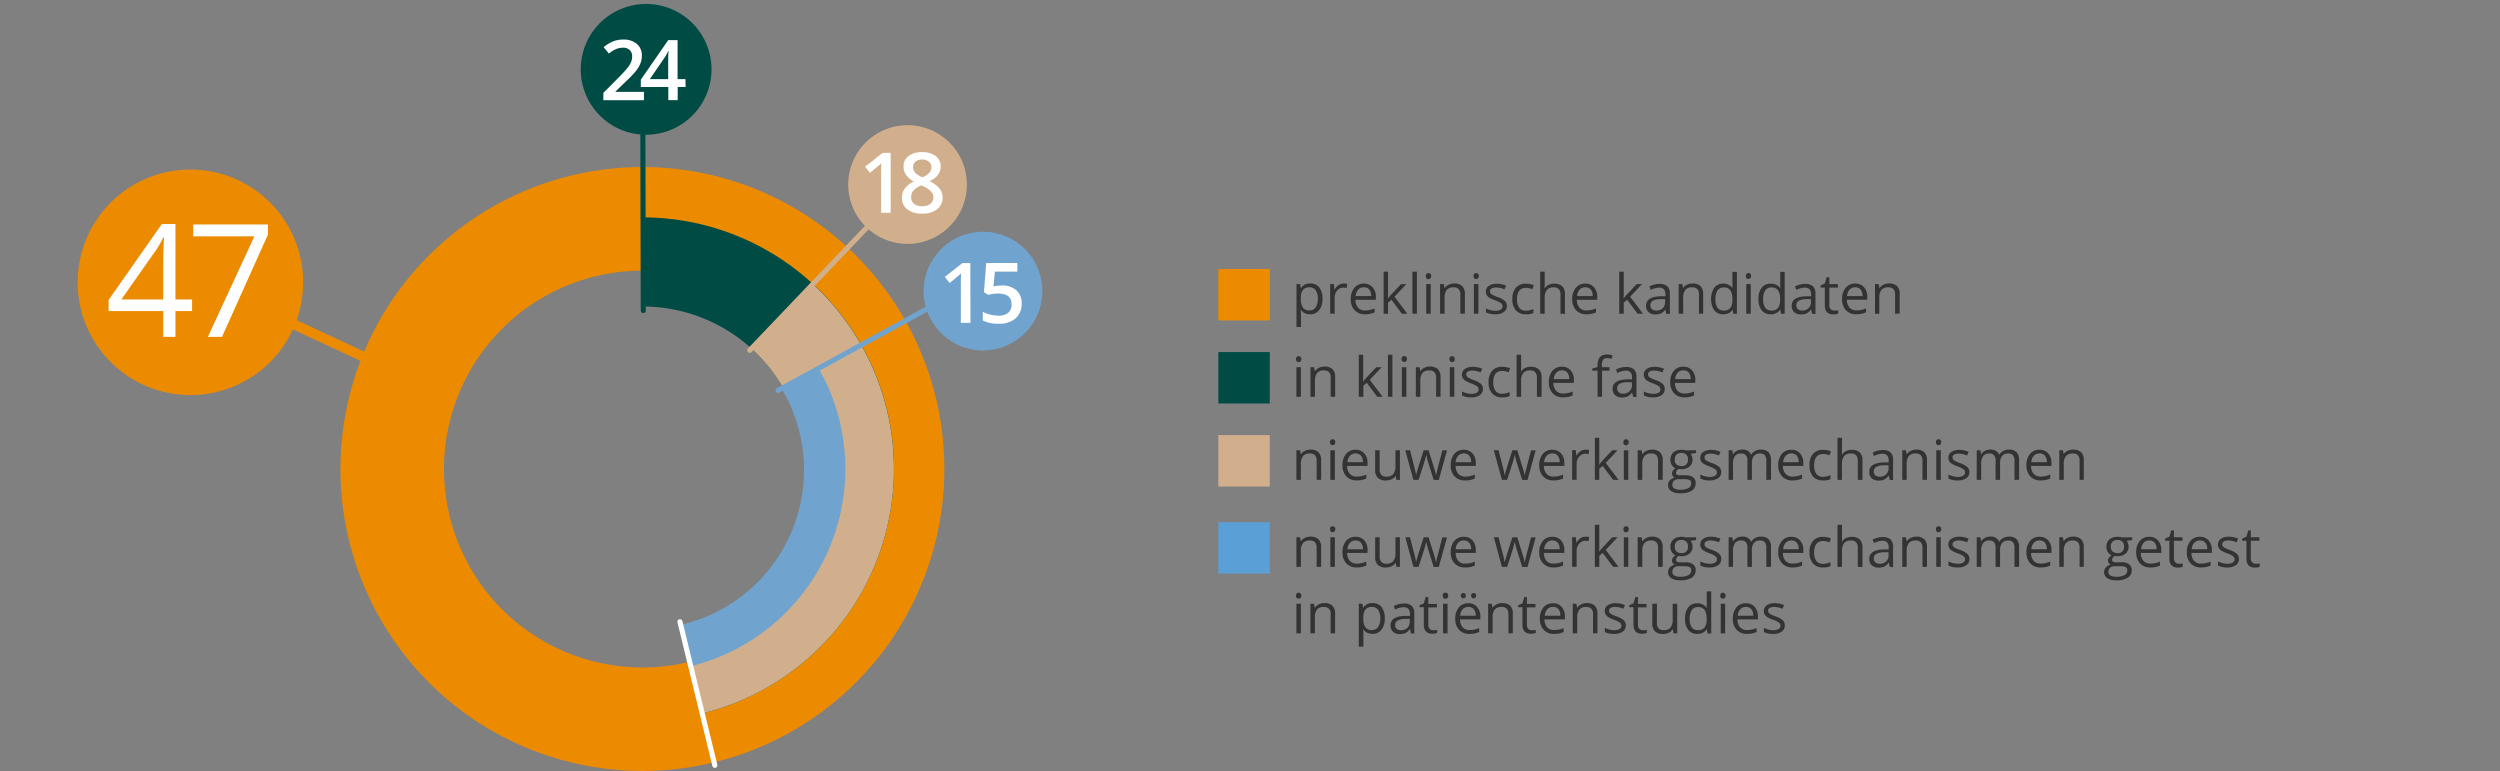 <svg xmlns="http://www.w3.org/2000/svg" width="632" height="195" viewBox="0 0 632 195"><rect x="0" y="0" width="632" height="195" fill="#808080" stroke="none"/><defs><clipPath id="clip-path"><path class="cls-1" d="M162.86 119.13l17.07 72.38 81.03-39.11-38.3-115.63L163 22.27l-.14 96.86z"/></clipPath><clipPath id="clip-path-2"><path class="cls-1" d="M162.38 117.05l.1.8 13.27 54.7 8.77 35.41 29.43-19.86 77.89-88.24-84.48-30.03-44.98 47.22z"/></clipPath><clipPath id="clip-path-3"><path class="cls-1" d="M162.15 117.59l21.76 88.56 70.55-118.04-5.71-18.28-86.6 47.76z"/></clipPath><style>.cls-1{fill:none}.cls-2{fill:#ed8b00}.cls-3{fill:#004c45}.cls-4{fill:#d2af8c}.cls-7{fill:#fff}.cls-8{fill:#70a4cf}.cls-16{fill:#333}</style></defs><g id="grafiken"><path class="cls-2" d="M308 68h13v13h-13z"/><path class="cls-3" d="M308 89h13v13h-13z"/><path class="cls-4" d="M308 110h13v13h-13z"/><path fill="#5b9fd7" d="M308 132h13v13h-13z"/><path class="cls-2" d="M212.56 118.57a50.16 50.16 0 11-50.16-50.15 50.16 50.16 0 0150.16 50.15m26.17 0a76.33 76.33 0 10-76.33 76.32 76.32 76.32 0 0076.33-76.32M48.14 99.87a28.5 28.5 0 10-28.5-28.49 28.49 28.49 0 0028.5 28.49"/><path stroke="#ed8b00" stroke-width="2.51" fill="none" d="M48.93 70.19l57.79 26.91"/><path class="cls-7" d="M48.56 78.63h-4.21v6.53h-3.09v-6.53h-13.8v-2.81l13.47-19.2h3.42V75.7h4.21zm-7.3-2.93v-9.43c0-1.85.07-3.95.2-6.28h-.16a26.78 26.78 0 01-1.75 3.09L30.68 75.7zM52.55 85.16l11.76-25.42H48.84v-3h18.89v2.58L56.12 85.16z"/><path class="cls-8" d="M236.7 64.33a15 15 0 112.59 21.1 15 15 0 01-2.59-21.1"/><path class="cls-7" d="M245.33 81.62h-2.43v-9.76c0-1.17 0-2.09.08-2.78-.16.17-.36.35-.59.55s-1 .84-2.32 1.9L238.85 70l4.45-3.5h2zM253.32 72.18a5.18 5.18 0 013.62 1.21 4.21 4.21 0 011.34 3.3 4.83 4.83 0 01-1.52 3.78 6.23 6.23 0 01-4.31 1.36 8.06 8.06 0 01-4-.82v-2.2a7 7 0 001.92.73 8.36 8.36 0 002 .26 3.73 3.73 0 002.5-.73 2.66 2.66 0 00.86-2.15q0-2.72-3.45-2.72a10.27 10.27 0 00-1.21.1c-.47.07-.89.14-1.25.23l-1.08-.65.58-7.39h7.86v2.17h-5.68l-.34 3.74.88-.14a7.87 7.87 0 011.28-.08z"/><path class="cls-4" d="M217.63 37.39a15 15 0 112.59 21.1 15 15 0 01-2.59-21.1"/><path class="cls-7" d="M225.17 53.78h-2.43V44c0-1.16 0-2.09.09-2.77-.16.17-.36.35-.59.55s-1 .83-2.32 1.9l-1.22-1.54 4.45-3.5h2zM233.15 38.46a5.39 5.39 0 013.4 1 3.18 3.18 0 011.25 2.65c0 1.55-.93 2.79-2.79 3.7a7.18 7.18 0 012.53 1.88 3.5 3.5 0 01.75 2.19 3.67 3.67 0 01-1.38 3 5.7 5.7 0 01-3.72 1.12 6 6 0 01-3.82-1.06 3.55 3.55 0 01-1.36-3 3.87 3.87 0 01.71-2.27 5.93 5.93 0 012.28-1.79 6 6 0 01-2-1.75 3.81 3.81 0 01-.59-2.07 3.14 3.14 0 011.29-2.63 5.47 5.47 0 013.45-.97zm-2.81 11.4a2 2 0 00.76 1.67 3.19 3.19 0 002.05.6 3.14 3.14 0 002.07-.62 2.07 2.07 0 00.74-1.67 2.15 2.15 0 00-.68-1.53 6.71 6.71 0 00-2.07-1.31l-.3-.13a5.34 5.34 0 00-2 1.32 2.5 2.5 0 00-.57 1.67zm2.79-9.53a2.58 2.58 0 00-1.67.51 1.7 1.7 0 00-.63 1.39 2 2 0 00.23 1 2.49 2.49 0 00.66.77 7.81 7.81 0 001.47.83 4.93 4.93 0 001.75-1.15 2.15 2.15 0 00.51-1.42 1.7 1.7 0 00-.63-1.39 2.64 2.64 0 00-1.69-.54z"/><path class="cls-1" d="M162.86 119.13l74.92 49.09 27.71-119.38-42.83-12.07L163 22.27l-.14 96.86z"/><path class="cls-3" d="M163.34 34.06a16.53 16.53 0 10-16.53-16.53 16.53 16.53 0 0016.53 16.53"/><path class="cls-7" d="M162.79 25.33h-10.26v-1.85l3.9-3.92a32.83 32.83 0 002.29-2.51 6.19 6.19 0 00.83-1.39 3.79 3.79 0 00.26-1.4 2.12 2.12 0 00-.62-1.61 2.33 2.33 0 00-1.7-.59 4.6 4.6 0 00-1.68.32 7.56 7.56 0 00-1.88 1.16l-1.32-1.61a8.61 8.61 0 012.46-1.51 7.27 7.27 0 012.53-.42 5 5 0 013.39 1.1 3.74 3.74 0 011.27 3 5.07 5.07 0 01-.37 1.94 7.71 7.71 0 01-1.13 1.9 25.15 25.15 0 01-2.53 2.64l-2.63 2.55v.1h7.19z"/><path class="cls-7" d="M173.32 22h-2v3.31h-2.37V22H162v-1.85l6.92-10h2.37V20h2zm-4.4-2v-3.8c0-1.35 0-2.46.1-3.32h-.08a13.41 13.41 0 01-.91 1.65L164.27 20z"/><g clip-path="url(#clip-path)"><path class="cls-3" d="M203.5 118.57a41.1 41.1 0 11-41.1-41.09 41.1 41.1 0 0141.1 41.09m22.51 0a63.61 63.61 0 10-63.61 63.6 63.61 63.61 0 0063.6-63.6"/></g><g clip-path="url(#clip-path-2)"><path class="cls-4" d="M201.69 106.56a41.08 41.08 0 10-27.28 51.3 41.08 41.08 0 0027.28-51.3m21.52-6.56a63.58 63.58 0 11-79.4-42.21 63.58 63.58 0 0179.4 42.21"/></g><g clip-path="url(#clip-path-3)"><path class="cls-8" d="M147.74 155.92A40.16 40.16 0 10126 103.45a40.16 40.16 0 0021.74 52.47m-5 10.07a51.33 51.33 0 1167.06-27.78A51.33 51.33 0 01142.76 166"/></g><path stroke-linecap="round" stroke-width="1.29" stroke="#004c45" fill="none" d="M162.5 28.5l.12 50"/><path stroke="#d2af8c" stroke-linecap="round" stroke-width="1.29" fill="none" d="M221.7 54.83l-32.16 33.72"/><path stroke="#70a4cf" stroke-linecap="round" stroke-width="1.29" fill="none" d="M238.01 76.08l-41.32 22.63"/><path stroke="#fff" stroke-linecap="round" stroke-width="1.29" fill="none" d="M180.71 193.47l-8.82-36.28"/></g><g id="NL"><path class="cls-16" d="M331.21 79.45a3.19 3.19 0 01-1.33-.27 2.49 2.49 0 01-1-.83h-.08a10.88 10.88 0 01.08 1.24v3.08h-1.13V71.82h.92l.16 1h.05a2.68 2.68 0 011-.89 3.13 3.13 0 011.33-.27 2.76 2.76 0 012.3 1 4.49 4.49 0 01.81 2.86 4.43 4.43 0 01-.82 2.86 2.76 2.76 0 01-2.29 1.07zm-.16-6.81a2 2 0 00-1.66.64 3.28 3.28 0 00-.53 2v.26a3.77 3.77 0 00.53 2.26 2 2 0 001.69.68 1.78 1.78 0 001.52-.79 3.78 3.78 0 00.55-2.17 3.65 3.65 0 00-.55-2.15 1.82 1.82 0 00-1.55-.73zM339.68 71.68a4.94 4.94 0 01.9.08l-.16 1.06a3.79 3.79 0 00-.82-.11 2 2 0 00-1.56.74 2.7 2.7 0 00-.64 1.84v4h-1.14v-7.47h.94l.13 1.39h.05a3.29 3.29 0 011-1.13 2.21 2.21 0 011.3-.4zM345.1 79.45a3.42 3.42 0 01-2.62-1 3.91 3.91 0 01-1-2.81 4.36 4.36 0 01.89-2.87 3 3 0 012.4-1.07 2.83 2.83 0 012.23.93 3.56 3.56 0 01.82 2.44v.72h-5.17a3 3 0 00.67 2 2.3 2.3 0 001.78.69 5.94 5.94 0 002.39-.51v1a5.93 5.93 0 01-1.13.37 6.06 6.06 0 01-1.26.11zm-.31-6.82a1.87 1.87 0 00-1.44.59 2.78 2.78 0 00-.63 1.63h3.92a2.5 2.5 0 00-.48-1.65 1.68 1.68 0 00-1.37-.57zM350.87 75.47a13.79 13.79 0 01.9-1.09l2.42-2.56h1.34l-3 3.19 3.24 4.3h-1.37l-2.65-3.54-.85.74v2.8h-1.12V68.67h1.12v5.64c0 .25 0 .64-.06 1.16zM358.19 79.31h-1.13V68.67h1.13zM360.46 69.79a.74.74 0 01.19-.57.68.68 0 01.48-.18.67.67 0 01.47.18.74.74 0 01.2.57.77.77 0 01-.2.57.69.69 0 01-1 0 .77.77 0 01-.14-.57zm1.23 9.52h-1.14v-7.49h1.14zM369.18 79.31v-4.85a1.93 1.93 0 00-.42-1.36 1.65 1.65 0 00-1.3-.46 2.18 2.18 0 00-1.73.64 3.23 3.23 0 00-.54 2.1v3.93h-1.14v-7.49h.95l.18 1h.06a2.24 2.24 0 011-.85 3.09 3.09 0 011.4-.31 2.85 2.85 0 012 .65 2.77 2.77 0 01.68 2.09v4.89zM372.51 69.79a.74.74 0 01.19-.57.68.68 0 01.48-.18.67.67 0 01.47.18.74.74 0 01.2.57.77.77 0 01-.2.57.69.69 0 01-.95 0 .77.77 0 01-.19-.57zm1.23 9.52h-1.14v-7.49h1.14zM380.94 77.27a1.88 1.88 0 01-.78 1.61 3.66 3.66 0 01-2.19.57 4.66 4.66 0 01-2.32-.48v-1a5.25 5.25 0 001.15.43 4.67 4.67 0 001.2.16 2.68 2.68 0 001.36-.28.94.94 0 00.48-.87.93.93 0 00-.38-.75 6 6 0 00-1.48-.73 8.29 8.29 0 01-1.48-.68 2.07 2.07 0 01-.66-.66 1.77 1.77 0 01-.22-.88 1.68 1.68 0 01.75-1.45 3.5 3.5 0 012-.53 6 6 0 012.37.49l-.4.93a5.51 5.51 0 00-2.05-.47 2.36 2.36 0 00-1.22.25.8.8 0 00-.41.7.86.86 0 00.16.51 1.48 1.48 0 00.49.41 12.74 12.74 0 001.32.55 4.78 4.78 0 011.8 1 1.74 1.74 0 01.51 1.17zM385.73 79.45a3.21 3.21 0 01-2.52-1 4.12 4.12 0 01-.89-2.83 4.2 4.2 0 01.91-2.9 3.23 3.23 0 012.58-1 5 5 0 011.08.12 3.55 3.55 0 01.85.27l-.35 1a6.07 6.07 0 00-.82-.25 4.07 4.07 0 00-.79-.09q-2.28 0-2.28 2.91a3.43 3.43 0 00.56 2.12 1.94 1.94 0 001.65.74 5.07 5.07 0 001.92-.41v1a4.09 4.09 0 01-1.9.32zM394.49 79.31v-4.85a1.93 1.93 0 00-.42-1.36 1.66 1.66 0 00-1.3-.46 2.14 2.14 0 00-1.73.65 3.27 3.27 0 00-.54 2.1v3.92h-1.14V68.67h1.14v3.22a6.51 6.51 0 01-.06 1h.07a2.34 2.34 0 01.95-.86 3.25 3.25 0 011.42-.31 2.88 2.88 0 012.06.66 2.72 2.72 0 01.68 2.07v4.89zM401.08 79.45a3.42 3.42 0 01-2.62-1 3.91 3.91 0 01-1-2.81 4.3 4.3 0 01.89-2.87 3 3 0 012.39-1.07 2.81 2.81 0 012.23.93 3.51 3.51 0 01.82 2.44v.72h-5.16a3 3 0 00.67 2 2.28 2.28 0 001.78.69 6 6 0 002.39-.51v1a5.79 5.79 0 01-1.14.37 6 6 0 01-1.25.11zm-.31-6.82a1.87 1.87 0 00-1.44.59 2.66 2.66 0 00-.63 1.63h3.92a2.5 2.5 0 00-.48-1.65 1.7 1.7 0 00-1.37-.57zM410.44 75.47c.2-.27.5-.64.9-1.09l2.42-2.56h1.34l-3 3.19 3.25 4.3h-1.38l-2.64-3.54-.86.74v2.8h-1.12V68.67h1.12v5.64c0 .25 0 .64-.05 1.16zM421.23 79.31l-.23-1.07a3.18 3.18 0 01-1.11 1 3.53 3.53 0 01-1.39.25 2.51 2.51 0 01-1.75-.58 2.1 2.1 0 01-.63-1.63c0-1.51 1.21-2.31 3.63-2.38h1.27v-.47a1.92 1.92 0 00-.38-1.3 1.56 1.56 0 00-1.21-.42 4.81 4.81 0 00-2.12.58l-.35-.87a5.16 5.16 0 011.21-.47 5 5 0 011.32-.18 2.84 2.84 0 012 .6 2.49 2.49 0 01.65 1.91v5.11zm-2.56-.8a2.31 2.31 0 001.67-.58 2.17 2.17 0 00.6-1.63v-.68h-1.13a4.23 4.23 0 00-2 .42 1.29 1.29 0 00-.59 1.16 1.18 1.18 0 00.37.94 1.56 1.56 0 001.08.37zM429.5 79.31v-4.85a1.93 1.93 0 00-.42-1.36 1.66 1.66 0 00-1.3-.46 2.18 2.18 0 00-1.73.64 3.23 3.23 0 00-.54 2.1v3.93h-1.14v-7.49h.92l.19 1a2.32 2.32 0 011-.85 3.09 3.09 0 011.4-.31 2.89 2.89 0 012 .65 2.77 2.77 0 01.68 2.09v4.89zM438 78.3a2.65 2.65 0 01-2.35 1.15 2.8 2.8 0 01-2.29-1 5.44 5.44 0 010-5.73 3 3 0 014.62.08h.02l-.05-.54V68.73h1.14v10.58h-.93zm-2.27.2a2 2 0 001.69-.64 3.18 3.18 0 00.52-2v-.24a3.77 3.77 0 00-.53-2.27 2 2 0 00-1.69-.68 1.73 1.73 0 00-1.53.78 3.85 3.85 0 00-.53 2.19 3.68 3.68 0 00.53 2.16 1.77 1.77 0 001.56.7zM441.36 69.79a.74.74 0 01.2-.57.64.64 0 01.44-.22.7.7 0 01.48.18.74.74 0 01.19.57.77.77 0 01-.19.57.71.71 0 01-.48.19.65.65 0 01-.47-.19.77.77 0 01-.17-.53zm1.23 9.52h-1.13v-7.49h1.13zM450.06 78.3H450a2.66 2.66 0 01-2.35 1.15 2.79 2.79 0 01-2.29-1 4.39 4.39 0 01-.82-2.86 4.46 4.46 0 01.82-2.87 2.76 2.76 0 012.29-1 2.71 2.71 0 012.35 1.07h.09l-.05-.54V68.72h1.13v10.59h-.92zm-2.27.2a2 2 0 001.68-.64 3.18 3.18 0 00.53-2v-.24a3.77 3.77 0 00-.53-2.27 2 2 0 00-1.7-.68 1.72 1.72 0 00-1.52.78 3.77 3.77 0 00-.53 2.19 3.68 3.68 0 00.52 2.16 1.79 1.79 0 001.55.7zM458.1 79.31l-.22-1.07h-.06a3.18 3.18 0 01-1.11 1 3.58 3.58 0 01-1.4.25 2.5 2.5 0 01-1.74-.58 2.1 2.1 0 01-.63-1.63c0-1.51 1.21-2.31 3.62-2.38h1.28v-.47a1.92 1.92 0 00-.38-1.3 1.58 1.58 0 00-1.22-.42 4.88 4.88 0 00-2.12.58l-.34-.87a5.16 5.16 0 011.21-.47 5 5 0 011.32-.18 2.84 2.84 0 012 .6 2.49 2.49 0 01.64 1.91v5.11zm-2.56-.8a2.27 2.27 0 001.66-.58 2.13 2.13 0 00.61-1.63v-.68h-1.14a4.21 4.21 0 00-1.95.42 1.27 1.27 0 00-.6 1.16 1.18 1.18 0 00.38.94 1.56 1.56 0 001.04.37zM463.66 78.51a3.69 3.69 0 00.58 0 2.58 2.58 0 00.45-.1v.87a2.22 2.22 0 01-.55.15 3.91 3.91 0 01-.64.06c-1.45 0-2.18-.77-2.18-2.29v-4.5h-1.07v-.55l1.07-.47.48-1.6h.66v1.74h2.17v.88h-2.17v4.41a1.49 1.49 0 00.32 1 1.12 1.12 0 00.88.4zM469.31 79.45a3.44 3.44 0 01-2.63-1 3.91 3.91 0 01-1-2.81 4.31 4.31 0 01.9-2.87 3 3 0 012.42-1.09 2.83 2.83 0 012.23.93 3.51 3.51 0 01.82 2.44v.72h-5.15a2.9 2.9 0 00.67 2 2.28 2.28 0 001.78.69 6 6 0 002.39-.51v1a5.79 5.79 0 01-1.14.37 6 6 0 01-1.29.13zm-.31-6.82a1.87 1.87 0 00-1.44.59 2.66 2.66 0 00-.63 1.63h3.91a2.5 2.5 0 00-.48-1.65 1.66 1.66 0 00-1.36-.57zM479.08 79.31v-4.85a1.93 1.93 0 00-.42-1.36 1.66 1.66 0 00-1.3-.46 2.18 2.18 0 00-1.73.64 3.23 3.23 0 00-.54 2.1v3.93H474v-7.49h.93l.18 1h.05a2.32 2.32 0 011-.85 3.09 3.09 0 011.4-.31 2.85 2.85 0 012 .65 2.77 2.77 0 01.68 2.09v4.89z"/><g><path class="cls-16" d="M327.63 90.79a.74.74 0 01.19-.57.68.68 0 01.48-.18.67.67 0 01.47.18.74.74 0 01.2.57.77.77 0 01-.2.57.69.69 0 01-.95 0 .77.77 0 01-.19-.57zm1.23 9.52h-1.13v-7.49h1.13zM336.39 100.31v-4.85a2 2 0 00-.39-1.36 1.68 1.68 0 00-1.31-.46 2.16 2.16 0 00-1.72.64 3.17 3.17 0 00-.55 2.1v3.93h-1.13v-7.49h.92l.18 1h.06a2.26 2.26 0 011-.85 3.06 3.06 0 011.4-.31 2.89 2.89 0 012 .65 2.81 2.81 0 01.68 2.09v4.89zM344.62 96.47a13.25 13.25 0 01.89-1.09l2.42-2.56h1.35l-3 3.19 3.25 4.3h-1.37l-2.65-3.54-.85.74v2.8h-1.16V89.67h1.12v5.64c0 .25 0 .64-.06 1.16zM352 100.31h-1.13V89.67H352zM354.29 90.79a.74.74 0 01.19-.57.68.68 0 01.52-.22.67.67 0 01.47.18.74.74 0 01.2.57.77.77 0 01-.2.57.69.69 0 01-.95 0 .77.77 0 01-.23-.53zm1.23 9.52h-1.13v-7.49h1.13zM363.05 100.31v-4.85a1.93 1.93 0 00-.41-1.36 1.68 1.68 0 00-1.31-.46 2.16 2.16 0 00-1.72.64 3.17 3.17 0 00-.55 2.1v3.93h-1.13v-7.49h.92l.18 1h.06a2.26 2.26 0 011-.85 3.06 3.06 0 011.4-.31 2.89 2.89 0 012 .65 2.81 2.81 0 01.68 2.09v4.89zM366.42 90.79a.74.74 0 01.2-.57.64.64 0 01.47-.18.7.7 0 01.48.18.74.74 0 01.19.57.77.77 0 01-.19.57.71.71 0 01-.48.19.65.65 0 01-.47-.19.77.77 0 01-.2-.57zm1.23 9.52h-1.13v-7.49h1.13zM374.89 98.27a1.88 1.88 0 01-.78 1.61 3.6 3.6 0 01-2.18.57 4.71 4.71 0 01-2.33-.48v-1a5.54 5.54 0 001.16.43 4.59 4.59 0 001.19.16 2.69 2.69 0 001.37-.28.94.94 0 00.48-.87 1 1 0 00-.38-.75 6.2 6.2 0 00-1.48-.73 8.47 8.47 0 01-1.49-.68 2.14 2.14 0 01-.65-.66 1.81 1.81 0 01.53-2.33 3.48 3.48 0 012-.53 6 6 0 012.37.49l-.41.93a5.42 5.42 0 00-2-.47 2.36 2.36 0 00-1.22.25.83.83 0 00-.25 1.21 1.38 1.38 0 00.49.41 13.3 13.3 0 001.31.55 4.93 4.93 0 011.81 1 1.73 1.73 0 01.46 1.17zM379.73 100.45a3.21 3.21 0 01-2.52-1 4.12 4.12 0 01-.89-2.83 4.2 4.2 0 01.91-2.9 3.23 3.23 0 012.58-1 5 5 0 011.08.12 3.55 3.55 0 01.85.27l-.35 1a6.07 6.07 0 00-.82-.25 4.07 4.07 0 00-.79-.09q-2.28 0-2.28 2.91a3.43 3.43 0 00.56 2.12 1.94 1.94 0 001.65.74 5.07 5.07 0 001.92-.41v1a4.09 4.09 0 01-1.9.32zM388.53 100.31v-4.85a1.93 1.93 0 00-.42-1.36 1.65 1.65 0 00-1.3-.46 2.15 2.15 0 00-1.73.65 3.27 3.27 0 00-.54 2.1v3.92h-1.14V89.67h1.14v3.22a6.51 6.51 0 01-.06 1h.07a2.37 2.37 0 011-.86 3.18 3.18 0 011.41-.31 2.88 2.88 0 012.06.66 2.72 2.72 0 01.69 2.07v4.89zM395.16 100.45a3.43 3.43 0 01-2.62-1 3.91 3.91 0 01-1-2.81 4.36 4.36 0 01.89-2.87 3 3 0 012.4-1.07 2.83 2.83 0 012.23.93 3.56 3.56 0 01.82 2.44v.72h-5.16a2.94 2.94 0 00.66 2 2.3 2.3 0 001.78.69 6 6 0 002.4-.51v1a5.79 5.79 0 01-1.14.37 6.06 6.06 0 01-1.26.11zm-.31-6.82a1.83 1.83 0 00-1.43.59 2.72 2.72 0 00-.64 1.63h3.92a2.5 2.5 0 00-.48-1.65 1.68 1.68 0 00-1.37-.57zM406.87 93.7H405v6.61h-1.14V93.7h-1.34v-.51l1.34-.41v-.42c0-1.84.81-2.76 2.42-2.76a4.94 4.94 0 011.39.24l-.29.91a3.54 3.54 0 00-1.12-.22 1.1 1.1 0 00-1 .43 2.35 2.35 0 00-.31 1.37v.49h1.91zM412.84 100.31l-.23-1.07h-.05a3.2 3.2 0 01-1.12 1 3.49 3.49 0 01-1.39.25 2.55 2.55 0 01-1.75-.58 2.1 2.1 0 01-.63-1.63c0-1.51 1.21-2.31 3.63-2.38h1.27v-.47a1.87 1.87 0 00-.38-1.3 1.54 1.54 0 00-1.21-.42 4.88 4.88 0 00-2.12.58l-.35-.87a5.24 5.24 0 011.22-.47 5 5 0 011.32-.18 2.87 2.87 0 012 .6 2.49 2.49 0 01.64 1.91v5.11zm-2.56-.8a2.29 2.29 0 001.66-.58 2.17 2.17 0 00.61-1.63v-.68h-1.14a4.21 4.21 0 00-2 .42 1.27 1.27 0 00-.6 1.16 1.21 1.21 0 00.37.94 1.59 1.59 0 001.1.37zM420.85 98.27a1.88 1.88 0 01-.78 1.61 3.64 3.64 0 01-2.18.57 4.71 4.71 0 01-2.33-.48v-1a5.54 5.54 0 001.16.43 4.59 4.59 0 001.19.16 2.72 2.72 0 001.37-.28.94.94 0 00.48-.87 1 1 0 00-.38-.75 6.2 6.2 0 00-1.48-.73 8.47 8.47 0 01-1.49-.68 2.14 2.14 0 01-.65-.66 1.81 1.81 0 01.53-2.33 3.46 3.46 0 012-.53 5.91 5.91 0 012.36.49l-.4.93a5.42 5.42 0 00-2-.47 2.34 2.34 0 00-1.22.25.8.8 0 00-.41.7.85.85 0 00.15.51 1.53 1.53 0 00.5.41 13.3 13.3 0 001.31.55 4.78 4.78 0 011.8 1 1.7 1.7 0 01.47 1.17zM425.86 100.45a3.43 3.43 0 01-2.62-1 3.91 3.91 0 01-1-2.81 4.36 4.36 0 01.89-2.87 3 3 0 012.4-1.07 2.83 2.83 0 012.23.93 3.56 3.56 0 01.82 2.44v.72h-5.16a2.94 2.94 0 00.66 2 2.3 2.3 0 001.78.69 6 6 0 002.4-.51v1a5.79 5.79 0 01-1.14.37 6.06 6.06 0 01-1.26.11zm-.3-6.82a1.84 1.84 0 00-1.44.59 2.72 2.72 0 00-.64 1.63h3.92a2.5 2.5 0 00-.48-1.65 1.68 1.68 0 00-1.36-.57z"/></g><g><path class="cls-16" d="M332.85 121.31v-4.85a2 2 0 00-.41-1.36 1.68 1.68 0 00-1.31-.46 2.16 2.16 0 00-1.72.64 3.17 3.17 0 00-.55 2.1v3.93h-1.13v-7.49h.92l.18 1h.06a2.26 2.26 0 011-.85 3.06 3.06 0 011.4-.31 2.84 2.84 0 012 .65 2.77 2.77 0 01.69 2.09v4.89zM336.22 111.79a.78.78 0 01.19-.57.68.68 0 01.48-.18.66.66 0 01.47.18.71.71 0 01.2.57.74.74 0 01-.2.57.67.67 0 01-.47.19.69.69 0 01-.48-.19.81.81 0 01-.19-.57zm1.23 9.52h-1.13v-7.49h1.13zM343 121.45a3.43 3.43 0 01-2.62-1 3.91 3.91 0 01-1-2.81 4.36 4.36 0 01.89-2.87 3 3 0 012.4-1.07 2.83 2.83 0 012.23.93 3.51 3.51 0 01.82 2.44v.72h-5.16a2.9 2.9 0 00.67 2 2.28 2.28 0 001.78.69 6 6 0 002.39-.51v1a5.79 5.79 0 01-1.14.37 6.06 6.06 0 01-1.26.11zm-.3-6.82a1.87 1.87 0 00-1.44.59 2.66 2.66 0 00-.63 1.63h3.91a2.5 2.5 0 00-.48-1.65 1.66 1.66 0 00-1.34-.57zM348.78 113.82v4.86a1.93 1.93 0 00.42 1.36 1.66 1.66 0 001.3.46 2.12 2.12 0 001.72-.65 3.24 3.24 0 00.55-2.1v-3.93h1.13v7.49h-.9l-.16-1h-.06a2.23 2.23 0 01-1 .85 3.18 3.18 0 01-1.41.3 2.9 2.9 0 01-2.05-.65 2.8 2.8 0 01-.68-2.08v-4.9zM362.43 121.31l-1.38-4.4c-.09-.26-.25-.88-.48-1.83h-.06c-.18.8-.34 1.42-.48 1.85l-1.41 4.38h-1.31l-2.05-7.49h1.19c.48 1.88.85 3.31 1.1 4.3a16.54 16.54 0 01.44 2h.01c0-.26.13-.6.25-1s.2-.74.29-1l1.37-4.3h1.23l1.34 4.3a13.63 13.63 0 01.52 2h.06a5.57 5.57 0 01.14-.76q.12-.51 1.43-5.51h1.17l-2.07 7.49zM370.36 121.45a3.42 3.42 0 01-2.62-1 3.91 3.91 0 01-1-2.81 4.36 4.36 0 01.89-2.87 3 3 0 012.4-1.07 2.83 2.83 0 012.23.93 3.56 3.56 0 01.82 2.44v.72H368a2.94 2.94 0 00.66 2 2.3 2.3 0 001.78.69 6 6 0 002.4-.51v1a5.66 5.66 0 01-2.44.49zm-.31-6.82a1.83 1.83 0 00-1.43.59 2.72 2.72 0 00-.64 1.63h3.92a2.5 2.5 0 00-.48-1.65 1.68 1.68 0 00-1.37-.57zM384.81 121.31l-1.38-4.4c-.08-.26-.25-.88-.48-1.83h-.06c-.18.8-.34 1.42-.48 1.85l-1.41 4.38h-1.31l-2.05-7.49h1.19c.48 1.88.85 3.31 1.11 4.3a18 18 0 01.43 2h.05c.05-.26.14-.6.25-1s.21-.74.29-1l1.37-4.3h1.23l1.34 4.3a13.63 13.63 0 01.52 2h.06a5.57 5.57 0 01.14-.76q.12-.51 1.43-5.51h1.17l-2.07 7.49zM392.74 121.45a3.43 3.43 0 01-2.62-1 3.91 3.91 0 01-1-2.81 4.36 4.36 0 01.89-2.87 3 3 0 012.4-1.07 2.83 2.83 0 012.23.93 3.56 3.56 0 01.82 2.44v.72h-5.16a2.94 2.94 0 00.66 2 2.3 2.3 0 001.78.69 6 6 0 002.4-.51v1a5.79 5.79 0 01-1.14.37 6.06 6.06 0 01-1.26.11zm-.3-6.82a1.84 1.84 0 00-1.44.59 2.72 2.72 0 00-.64 1.63h3.92a2.5 2.5 0 00-.48-1.65 1.68 1.68 0 00-1.36-.57zM400.85 113.68a4.94 4.94 0 01.9.08l-.16 1.06a3.87 3.87 0 00-.82-.11 2 2 0 00-1.56.74 2.7 2.7 0 00-.64 1.84v4h-1.14v-7.49h.94l.13 1.39h.05a3.29 3.29 0 011-1.13 2.21 2.21 0 011.3-.38zM404.27 117.47a13.25 13.25 0 01.89-1.09l2.42-2.56h1.35l-3 3.19 3.24 4.3h-1.37l-2.65-3.54-.85.74v2.8h-1.12v-10.64h1.12v5.64c0 .25 0 .64-.06 1.16zM410.4 111.79a.74.74 0 01.19-.57.68.68 0 01.48-.18.67.67 0 01.47.18.74.74 0 01.2.57.77.77 0 01-.2.57.69.69 0 01-1 0 .77.77 0 01-.14-.57zm1.23 9.52h-1.13v-7.49h1.13zM419.16 121.31v-4.85a2 2 0 00-.41-1.36 1.68 1.68 0 00-1.31-.46 2.16 2.16 0 00-1.72.64 3.17 3.17 0 00-.55 2.1v3.93H414v-7.49h1l.18 1h.06a2.26 2.26 0 011-.85 3.06 3.06 0 011.4-.31 2.84 2.84 0 012 .65 2.77 2.77 0 01.69 2.09v4.89zM428.76 113.82v.72l-1.39.16a2.4 2.4 0 01.5 1.5 2.17 2.17 0 01-.76 1.75 3 3 0 01-2.06.66 3.21 3.21 0 01-.63-.06 1.13 1.13 0 00-.72 1 .48.48 0 00.25.45 1.83 1.83 0 00.87.15h1.32a3 3 0 011.87.51 1.77 1.77 0 01.66 1.49 2.15 2.15 0 01-1 1.9 5.32 5.32 0 01-2.91.65 4 4 0 01-2.27-.54 1.78 1.78 0 01-.8-1.55 1.73 1.73 0 01.44-1.18 2.24 2.24 0 011.23-.68 1.23 1.23 0 01-.48-.4 1.08 1.08 0 01-.2-.64 1.28 1.28 0 01.22-.72 2.46 2.46 0 01.69-.59 2 2 0 01-.94-.81 2.37 2.37 0 01-.37-1.32 2.41 2.41 0 01.74-1.89 3 3 0 012.09-.67 3.83 3.83 0 011.06.14zm-6 8.75a1 1 0 00.51.92 2.82 2.82 0 001.47.31 4.12 4.12 0 002.11-.42 1.31 1.31 0 00.69-1.16.92.92 0 00-.37-.85 3.06 3.06 0 00-1.42-.23h-1.36a1.76 1.76 0 00-1.2.37 1.3 1.3 0 00-.4 1.06zm.61-6.35a1.52 1.52 0 00.45 1.19 1.78 1.78 0 001.23.4 1.45 1.45 0 001.66-1.61 1.49 1.49 0 00-1.68-1.69 1.66 1.66 0 00-1.23.43 1.77 1.77 0 00-.4 1.28zM435.13 119.27a1.88 1.88 0 01-.78 1.61 3.64 3.64 0 01-2.18.57 4.71 4.71 0 01-2.33-.48v-1a5.54 5.54 0 001.16.43 4.59 4.59 0 001.19.16 2.69 2.69 0 001.37-.28.94.94 0 00.48-.87 1 1 0 00-.38-.75 6.2 6.2 0 00-1.48-.73 8.47 8.47 0 01-1.49-.68 2.14 2.14 0 01-.65-.66 1.81 1.81 0 01.53-2.33 3.46 3.46 0 012-.53 6 6 0 012.37.49l-.41.93a5.42 5.42 0 00-2-.47 2.34 2.34 0 00-1.22.25.8.8 0 00-.41.7.85.85 0 00.15.51 1.53 1.53 0 00.5.41 13.3 13.3 0 001.31.55 4.78 4.78 0 011.8 1 1.7 1.7 0 01.47 1.17zM446.53 121.31v-4.87a2.07 2.07 0 00-.38-1.35 1.5 1.5 0 00-1.19-.45 2 2 0 00-1.57.61 2.89 2.89 0 00-.51 1.88v4.18h-1.13v-4.87a2.07 2.07 0 00-.38-1.35 1.5 1.5 0 00-1.2-.45 1.87 1.87 0 00-1.56.64 3.49 3.49 0 00-.5 2.1v3.93H437v-7.49h.92l.19 1h.05a2.2 2.2 0 01.91-.85 2.69 2.69 0 011.3-.31 2.22 2.22 0 012.3 1.27h.06a2.36 2.36 0 011-.93 3 3 0 011.45-.34 2.56 2.56 0 011.9.65 2.94 2.94 0 01.63 2.09v4.89zM453.17 121.45a3.44 3.44 0 01-2.63-1 3.91 3.91 0 01-1-2.81 4.31 4.31 0 01.9-2.87 3 3 0 012.39-1.07 2.83 2.83 0 012.23.93 3.51 3.51 0 01.82 2.44v.72h-5.16a2.9 2.9 0 00.67 2 2.28 2.28 0 001.78.69 6 6 0 002.39-.51v1a5.79 5.79 0 01-1.14.37 6 6 0 01-1.25.11zm-.31-6.82a1.87 1.87 0 00-1.44.59 2.66 2.66 0 00-.63 1.63h3.91a2.55 2.55 0 00-.47-1.65 1.7 1.7 0 00-1.37-.57zM460.85 121.45a3.18 3.18 0 01-2.52-1 4.12 4.12 0 01-.89-2.83 4.25 4.25 0 01.9-2.9 3.26 3.26 0 012.58-1 5 5 0 011.08.12 3.41 3.41 0 01.85.27l-.35 1a5.66 5.66 0 00-.82-.25 4 4 0 00-.78-.09c-1.52 0-2.29 1-2.29 2.91a3.5 3.5 0 00.56 2.12 1.94 1.94 0 001.65.74 5 5 0 001.92-.41v1a4.07 4.07 0 01-1.89.32zM469.65 121.31v-4.85a1.93 1.93 0 00-.42-1.36 1.67 1.67 0 00-1.31-.46 2.13 2.13 0 00-1.72.65 3.26 3.26 0 00-.55 2.1v3.92h-1.13v-10.64h1.13v3.22a6.69 6.69 0 010 1h.07a2.34 2.34 0 01.95-.86 3.18 3.18 0 011.41-.31 2.85 2.85 0 012.06.66 2.72 2.72 0 01.69 2.07v4.89zM477.72 121.31l-.23-1.07h-.05a3.2 3.2 0 01-1.12 1 3.49 3.49 0 01-1.39.25 2.55 2.55 0 01-1.75-.58 2.1 2.1 0 01-.63-1.63c0-1.51 1.21-2.31 3.63-2.38h1.27v-.47a1.87 1.87 0 00-.38-1.3 1.54 1.54 0 00-1.21-.42 4.88 4.88 0 00-2.12.58l-.35-.87a5.24 5.24 0 011.22-.47 5 5 0 011.32-.18 2.87 2.87 0 012 .6 2.49 2.49 0 01.64 1.91v5.11zm-2.56-.8a2.29 2.29 0 001.66-.58 2.17 2.17 0 00.61-1.63v-.68h-1.14a4.21 4.21 0 00-2 .42 1.27 1.27 0 00-.6 1.16 1.21 1.21 0 00.37.94 1.59 1.59 0 001.1.37zM486 121.31v-4.85a1.93 1.93 0 00-.42-1.36 1.67 1.67 0 00-1.31-.46 2.17 2.17 0 00-1.72.64 3.22 3.22 0 00-.55 2.1v3.93h-1.1v-7.49h.92l.19 1h.05a2.26 2.26 0 011-.85 3.06 3.06 0 011.4-.31 2.89 2.89 0 012 .65 2.81 2.81 0 01.68 2.09v4.89zM489.4 111.79a.74.74 0 01.19-.57.65.65 0 01.48-.18.67.67 0 01.47.18.74.74 0 01.2.57.77.77 0 01-.2.57.68.68 0 01-.47.19.66.66 0 01-.48-.19.77.77 0 01-.19-.57zm1.23 9.52h-1.14v-7.49h1.14zM497.87 119.27a1.88 1.88 0 01-.78 1.61 3.66 3.66 0 01-2.19.57 4.73 4.73 0 01-2.33-.48v-1a5.54 5.54 0 001.16.43 4.67 4.67 0 001.2.16 2.68 2.68 0 001.36-.28.94.94 0 00.48-.87.93.93 0 00-.38-.75 6 6 0 00-1.48-.73 8.29 8.29 0 01-1.48-.68 2.07 2.07 0 01-.66-.66 1.77 1.77 0 01-.22-.88 1.68 1.68 0 01.75-1.45 3.5 3.5 0 012-.53 6 6 0 012.37.49l-.4.93a5.51 5.51 0 00-2.05-.47 2.36 2.36 0 00-1.22.25.8.8 0 00-.41.7.86.86 0 00.16.51 1.48 1.48 0 00.49.41 12.74 12.74 0 001.32.55 4.87 4.87 0 011.8 1 1.74 1.74 0 01.51 1.17zM509.26 121.31v-4.87a2.07 2.07 0 00-.38-1.35 1.48 1.48 0 00-1.19-.45 2 2 0 00-1.57.61 3 3 0 00-.5 1.88v4.18h-1.14v-4.87a2 2 0 00-.38-1.35 1.49 1.49 0 00-1.2-.45 1.87 1.87 0 00-1.56.64 3.49 3.49 0 00-.49 2.1v3.93h-1.14v-7.49h.92l.19 1h.05a2.26 2.26 0 01.91-.85 2.72 2.72 0 011.31-.31 2.23 2.23 0 012.3 1.27h.05a2.42 2.42 0 011-.93 3 3 0 011.45-.34 2.54 2.54 0 011.9.65 2.89 2.89 0 01.64 2.09v4.89zM515.9 121.45a3.42 3.42 0 01-2.62-1 3.91 3.91 0 01-1-2.81 4.3 4.3 0 01.89-2.87 3 3 0 012.39-1.07 2.81 2.81 0 012.23.93 3.51 3.51 0 01.82 2.44v.72h-5.16a3 3 0 00.67 2 2.28 2.28 0 001.78.69 6 6 0 002.39-.51v1a5.79 5.79 0 01-1.14.37 6 6 0 01-1.25.11zm-.31-6.82a1.87 1.87 0 00-1.44.59 2.66 2.66 0 00-.63 1.63h3.92a2.5 2.5 0 00-.48-1.65 1.7 1.7 0 00-1.37-.57zM525.72 121.31v-4.85a1.93 1.93 0 00-.42-1.36 1.68 1.68 0 00-1.31-.46 2.16 2.16 0 00-1.72.64 3.22 3.22 0 00-.55 2.1v3.93h-1.13v-7.49h.92l.19 1a2.26 2.26 0 011-.85 3.06 3.06 0 011.4-.31 2.89 2.89 0 012 .65 2.81 2.81 0 01.68 2.09v4.89z"/></g><g><path class="cls-16" d="M332.85 143.31v-4.85a2 2 0 00-.41-1.36 1.68 1.68 0 00-1.31-.46 2.16 2.16 0 00-1.72.64 3.17 3.17 0 00-.55 2.1v3.93h-1.13v-7.49h.92l.18 1h.06a2.26 2.26 0 011-.85 3.06 3.06 0 011.4-.31 2.84 2.84 0 012 .65 2.77 2.77 0 01.69 2.09v4.89zM336.22 133.79a.78.78 0 01.19-.57.68.68 0 01.48-.18.66.66 0 01.47.18.71.71 0 01.2.57.74.74 0 01-.2.57.67.67 0 01-.47.19.69.69 0 01-.48-.19.81.81 0 01-.19-.57zm1.23 9.52h-1.13v-7.49h1.13zM343 143.45a3.43 3.43 0 01-2.62-1 3.91 3.91 0 01-1-2.81 4.36 4.36 0 01.89-2.87 3 3 0 012.4-1.07 2.83 2.83 0 012.23.93 3.51 3.51 0 01.82 2.44v.72h-5.16a2.9 2.9 0 00.67 2 2.28 2.28 0 001.78.69 6 6 0 002.39-.51v1a5.79 5.79 0 01-1.14.37 6.06 6.06 0 01-1.26.11zm-.3-6.82a1.87 1.87 0 00-1.44.59 2.66 2.66 0 00-.63 1.63h3.91a2.5 2.5 0 00-.48-1.65 1.66 1.66 0 00-1.34-.57zM348.78 135.82v4.86a1.93 1.93 0 00.42 1.36 1.66 1.66 0 001.3.46 2.12 2.12 0 001.72-.65 3.24 3.24 0 00.55-2.1v-3.93h1.13v7.49h-.9l-.16-1h-.06a2.23 2.23 0 01-1 .85 3.18 3.18 0 01-1.41.3 2.9 2.9 0 01-2.05-.65 2.8 2.8 0 01-.68-2.08v-4.9zM362.43 143.31l-1.38-4.4c-.09-.26-.25-.88-.48-1.83h-.06c-.18.8-.34 1.42-.48 1.85l-1.41 4.38h-1.31l-2.05-7.49h1.19c.48 1.88.85 3.31 1.1 4.3a16.54 16.54 0 01.44 2h.01c0-.26.13-.6.25-1s.2-.74.29-1l1.37-4.3h1.23l1.34 4.3a13.63 13.63 0 01.52 2h.06a5.57 5.57 0 01.14-.76q.12-.51 1.43-5.51h1.17l-2.07 7.49zM370.36 143.45a3.42 3.42 0 01-2.62-1 3.91 3.91 0 01-1-2.81 4.36 4.36 0 01.89-2.87 3 3 0 012.4-1.07 2.83 2.83 0 012.23.93 3.56 3.56 0 01.82 2.44v.72H368a2.94 2.94 0 00.66 2 2.3 2.3 0 001.78.69 6 6 0 002.4-.51v1a5.66 5.66 0 01-2.44.49zm-.31-6.82a1.83 1.83 0 00-1.43.59 2.72 2.72 0 00-.64 1.63h3.92a2.5 2.5 0 00-.48-1.65 1.68 1.68 0 00-1.37-.57zM384.81 143.31l-1.38-4.4c-.08-.26-.25-.88-.48-1.83h-.06c-.18.8-.34 1.42-.48 1.85l-1.41 4.38h-1.31l-2.05-7.49h1.19c.48 1.88.85 3.31 1.11 4.3a18 18 0 01.43 2h.05c.05-.26.14-.6.25-1s.21-.74.29-1l1.37-4.3h1.23l1.34 4.3a13.63 13.63 0 01.52 2h.06a5.57 5.57 0 01.14-.76q.12-.51 1.43-5.51h1.17l-2.07 7.49zM392.74 143.45a3.43 3.43 0 01-2.62-1 3.91 3.91 0 01-1-2.81 4.36 4.36 0 01.89-2.87 3 3 0 012.4-1.07 2.83 2.83 0 012.23.93 3.56 3.56 0 01.82 2.44v.72h-5.16a2.94 2.94 0 00.66 2 2.3 2.3 0 001.78.69 6 6 0 002.4-.51v1a5.79 5.79 0 01-1.14.37 6.06 6.06 0 01-1.26.11zm-.3-6.82a1.84 1.84 0 00-1.44.59 2.72 2.72 0 00-.64 1.63h3.92a2.5 2.5 0 00-.48-1.65 1.68 1.68 0 00-1.36-.57zM400.85 135.68a4.94 4.94 0 01.9.08l-.16 1.06a3.87 3.87 0 00-.82-.11 2 2 0 00-1.56.74 2.7 2.7 0 00-.64 1.84v4h-1.14v-7.49h.94l.13 1.39h.05a3.29 3.29 0 011-1.13 2.21 2.21 0 011.3-.38zM404.27 139.47a13.25 13.25 0 01.89-1.09l2.42-2.56h1.35l-3 3.19 3.24 4.3h-1.37l-2.65-3.54-.85.74v2.8h-1.12v-10.64h1.12v5.64c0 .25 0 .64-.06 1.16zM410.4 133.79a.74.74 0 01.19-.57.68.68 0 01.48-.18.67.67 0 01.47.18.74.74 0 01.2.57.77.77 0 01-.2.57.69.69 0 01-1 0 .77.77 0 01-.14-.57zm1.23 9.52h-1.13v-7.49h1.13zM419.16 143.31v-4.85a2 2 0 00-.41-1.36 1.68 1.68 0 00-1.31-.46 2.16 2.16 0 00-1.72.64 3.17 3.17 0 00-.55 2.1v3.93H414v-7.49h1l.18 1h.06a2.26 2.26 0 011-.85 3.06 3.06 0 011.4-.31 2.84 2.84 0 012 .65 2.77 2.77 0 01.69 2.09v4.89zM428.76 135.82v.72l-1.39.16a2.4 2.4 0 01.5 1.5 2.17 2.17 0 01-.76 1.75 3 3 0 01-2.06.66 3.21 3.21 0 01-.63-.06 1.13 1.13 0 00-.72 1 .48.48 0 00.25.45 1.83 1.83 0 00.87.15h1.32a3 3 0 011.87.51 1.77 1.77 0 01.66 1.49 2.15 2.15 0 01-1 1.9 5.32 5.32 0 01-2.91.65 4 4 0 01-2.27-.54 1.78 1.78 0 01-.8-1.55 1.73 1.73 0 01.44-1.18 2.24 2.24 0 011.23-.68 1.23 1.23 0 01-.48-.4 1.08 1.08 0 01-.2-.64 1.28 1.28 0 01.22-.72 2.46 2.46 0 01.69-.59 2 2 0 01-.94-.81 2.37 2.37 0 01-.37-1.32 2.41 2.41 0 01.74-1.89 3 3 0 012.09-.67 3.83 3.83 0 011.06.14zm-6 8.75a1 1 0 00.51.92 2.82 2.82 0 001.47.31 4.12 4.12 0 002.11-.42 1.31 1.31 0 00.69-1.16.92.92 0 00-.37-.85 3.06 3.06 0 00-1.42-.23h-1.36a1.76 1.76 0 00-1.2.37 1.3 1.3 0 00-.4 1.06zm.61-6.35a1.52 1.52 0 00.45 1.19 1.78 1.78 0 001.23.4 1.45 1.45 0 001.66-1.61 1.49 1.49 0 00-1.68-1.69 1.66 1.66 0 00-1.23.43 1.77 1.77 0 00-.4 1.28zM435.13 141.27a1.88 1.88 0 01-.78 1.61 3.64 3.64 0 01-2.18.57 4.71 4.71 0 01-2.33-.48v-1.05a5.54 5.54 0 001.16.43 4.59 4.59 0 001.19.16 2.69 2.69 0 001.37-.28.94.94 0 00.48-.87 1 1 0 00-.38-.75 6.2 6.2 0 00-1.48-.73 8.47 8.47 0 01-1.49-.68 2.14 2.14 0 01-.65-.66 1.81 1.81 0 01.53-2.33 3.46 3.46 0 012-.53 6 6 0 012.37.49l-.41.93a5.42 5.42 0 00-2-.47 2.34 2.34 0 00-1.22.25.8.8 0 00-.41.7.85.85 0 00.15.51 1.53 1.53 0 00.5.41 13.3 13.3 0 001.31.55 4.78 4.78 0 011.8 1 1.7 1.7 0 01.47 1.22zM446.53 143.31v-4.87a2.07 2.07 0 00-.38-1.35 1.5 1.5 0 00-1.19-.45 2 2 0 00-1.57.61 2.89 2.89 0 00-.51 1.88v4.18h-1.13v-4.87a2.07 2.07 0 00-.38-1.35 1.5 1.5 0 00-1.2-.45 1.87 1.87 0 00-1.56.64 3.49 3.49 0 00-.5 2.1v3.93H437v-7.49h.92l.19 1h.05a2.2 2.2 0 01.91-.85 2.69 2.69 0 011.3-.31 2.22 2.22 0 012.3 1.27h.06a2.36 2.36 0 011-.93 3 3 0 011.45-.34 2.56 2.56 0 011.9.65 2.94 2.94 0 01.63 2.09v4.89zM453.17 143.45a3.44 3.44 0 01-2.63-1 3.91 3.91 0 01-1-2.81 4.31 4.31 0 01.9-2.87 3 3 0 012.39-1.07 2.83 2.83 0 012.23.93 3.51 3.51 0 01.82 2.44v.72h-5.16a2.9 2.9 0 00.67 2 2.28 2.28 0 001.78.69 6 6 0 002.39-.51v1a5.79 5.79 0 01-1.14.37 6 6 0 01-1.25.11zm-.31-6.82a1.87 1.87 0 00-1.44.59 2.66 2.66 0 00-.63 1.63h3.91a2.55 2.55 0 00-.47-1.65 1.7 1.7 0 00-1.37-.57zM460.85 143.45a3.18 3.18 0 01-2.52-1 4.12 4.12 0 01-.89-2.83 4.25 4.25 0 01.9-2.9 3.26 3.26 0 012.58-1 5 5 0 011.08.12 3.41 3.41 0 01.85.27l-.35 1a5.66 5.66 0 00-.82-.25 4 4 0 00-.78-.09c-1.52 0-2.29 1-2.29 2.91a3.5 3.5 0 00.56 2.12 1.94 1.94 0 001.65.74 5 5 0 001.92-.41v1a4.07 4.07 0 01-1.89.32zM469.65 143.31v-4.85a1.93 1.93 0 00-.42-1.36 1.67 1.67 0 00-1.31-.46 2.13 2.13 0 00-1.72.65 3.26 3.26 0 00-.55 2.1v3.92h-1.13v-10.64h1.13v3.22a6.69 6.69 0 010 1h.07a2.34 2.34 0 01.95-.86 3.18 3.18 0 011.41-.31 2.85 2.85 0 012.06.66 2.72 2.72 0 01.69 2.07v4.89zM477.72 143.31l-.23-1.07h-.05a3.2 3.2 0 01-1.12 1 3.49 3.49 0 01-1.39.25 2.55 2.55 0 01-1.75-.58 2.1 2.1 0 01-.63-1.63c0-1.51 1.21-2.31 3.63-2.38h1.27v-.47a1.87 1.87 0 00-.38-1.3 1.54 1.54 0 00-1.21-.42 4.88 4.88 0 00-2.12.58l-.35-.87a5.24 5.24 0 011.22-.47 5 5 0 011.32-.18 2.87 2.87 0 012 .6 2.49 2.49 0 01.64 1.91v5.11zm-2.56-.8a2.29 2.29 0 001.66-.58 2.17 2.17 0 00.61-1.63v-.68h-1.14a4.21 4.21 0 00-2 .42 1.27 1.27 0 00-.6 1.16 1.21 1.21 0 00.37.94 1.59 1.59 0 001.1.37zM486 143.31v-4.85a1.93 1.93 0 00-.42-1.36 1.67 1.67 0 00-1.31-.46 2.17 2.17 0 00-1.72.64 3.22 3.22 0 00-.55 2.1v3.93h-1.1v-7.49h.92l.19 1h.05a2.26 2.26 0 011-.85 3.06 3.06 0 011.4-.31 2.89 2.89 0 012 .65 2.81 2.81 0 01.68 2.09v4.89zM489.4 133.79a.74.74 0 01.19-.57.65.65 0 01.48-.18.67.67 0 01.47.18.74.74 0 01.2.57.77.77 0 01-.2.57.68.68 0 01-.47.19.66.66 0 01-.48-.19.77.77 0 01-.19-.57zm1.23 9.52h-1.14v-7.49h1.14zM497.87 141.27a1.88 1.88 0 01-.78 1.61 3.66 3.66 0 01-2.19.57 4.73 4.73 0 01-2.33-.48v-1.05a5.54 5.54 0 001.16.43 4.67 4.67 0 001.2.16 2.68 2.68 0 001.36-.28.94.94 0 00.48-.87.93.93 0 00-.38-.75 6 6 0 00-1.48-.73 8.29 8.29 0 01-1.48-.68 2.07 2.07 0 01-.66-.66 1.77 1.77 0 01-.22-.88 1.68 1.68 0 01.75-1.45 3.5 3.5 0 012-.53 6 6 0 012.37.49l-.4.93a5.51 5.51 0 00-2.05-.47 2.36 2.36 0 00-1.22.25.8.8 0 00-.41.7.86.86 0 00.16.51 1.48 1.48 0 00.49.41 12.74 12.74 0 001.32.55 4.87 4.87 0 011.8 1 1.74 1.74 0 01.51 1.22zM509.26 143.31v-4.87a2.07 2.07 0 00-.38-1.35 1.48 1.48 0 00-1.19-.45 2 2 0 00-1.57.61 3 3 0 00-.5 1.88v4.18h-1.14v-4.87a2 2 0 00-.38-1.35 1.49 1.49 0 00-1.2-.45 1.87 1.87 0 00-1.56.64 3.49 3.49 0 00-.49 2.1v3.93h-1.14v-7.49h.92l.19 1h.05a2.26 2.26 0 01.91-.85 2.72 2.72 0 011.31-.31 2.23 2.23 0 012.3 1.27h.05a2.42 2.42 0 011-.93 3 3 0 011.45-.34 2.54 2.54 0 011.9.65 2.89 2.89 0 01.64 2.09v4.89zM515.9 143.45a3.42 3.42 0 01-2.62-1 3.91 3.91 0 01-1-2.81 4.3 4.3 0 01.89-2.87 3 3 0 012.39-1.07 2.81 2.81 0 012.23.93 3.51 3.51 0 01.82 2.44v.72h-5.16a3 3 0 00.67 2 2.28 2.28 0 001.78.69 6 6 0 002.39-.51v1a5.79 5.79 0 01-1.14.37 6 6 0 01-1.25.11zm-.31-6.82a1.87 1.87 0 00-1.44.59 2.66 2.66 0 00-.63 1.63h3.92a2.5 2.5 0 00-.48-1.65 1.7 1.7 0 00-1.37-.57zM525.72 143.31v-4.85a1.93 1.93 0 00-.42-1.36 1.68 1.68 0 00-1.31-.46 2.16 2.16 0 00-1.72.64 3.22 3.22 0 00-.55 2.1v3.93h-1.13v-7.49h.92l.19 1a2.26 2.26 0 011-.85 3.06 3.06 0 011.4-.31 2.89 2.89 0 012 .65 2.81 2.81 0 01.68 2.09v4.89zM539 135.82v.72l-1.39.16a2.48 2.48 0 01.49 1.5 2.2 2.2 0 01-.75 1.75 3 3 0 01-2.06.66 3.06 3.06 0 01-.63-.06 1.14 1.14 0 00-.73 1 .49.49 0 00.26.45 1.83 1.83 0 00.87.15h1.32a3 3 0 011.87.51 1.77 1.77 0 01.65 1.49 2.14 2.14 0 01-1 1.9 5.33 5.33 0 01-2.92.65 4 4 0 01-2.26-.54 1.78 1.78 0 01-.8-1.55 1.73 1.73 0 01.44-1.18 2.24 2.24 0 011.23-.68 1.23 1.23 0 01-.48-.4 1.08 1.08 0 01-.2-.64 1.28 1.28 0 01.22-.72 2.46 2.46 0 01.69-.59 2.06 2.06 0 01-.95-.81 2.44 2.44 0 01-.36-1.32 2.41 2.41 0 01.74-1.89 3 3 0 012.09-.67 3.89 3.89 0 011.06.14zm-6 8.75a1 1 0 00.51.92 2.82 2.82 0 001.47.31 4.12 4.12 0 002.11-.42 1.31 1.31 0 00.69-1.16.93.93 0 00-.38-.85 3 3 0 00-1.41-.23h-1.36a1.74 1.74 0 00-1.2.37 1.3 1.3 0 00-.43 1.06zm.61-6.35a1.55 1.55 0 00.44 1.19 1.83 1.83 0 001.24.4 1.45 1.45 0 001.66-1.61 1.49 1.49 0 00-1.68-1.69 1.66 1.66 0 00-1.23.43 1.72 1.72 0 00-.45 1.28zM543.65 143.45a3.43 3.43 0 01-2.62-1 3.91 3.91 0 01-1-2.81 4.36 4.36 0 01.89-2.87 3 3 0 012.4-1.07 2.83 2.83 0 012.23.93 3.56 3.56 0 01.82 2.44v.72h-5.16a2.94 2.94 0 00.66 2 2.3 2.3 0 001.78.69 6 6 0 002.4-.51v1a5.79 5.79 0 01-1.14.37 6.06 6.06 0 01-1.26.11zm-.3-6.82a1.84 1.84 0 00-1.44.59 2.72 2.72 0 00-.64 1.63h3.92a2.5 2.5 0 00-.48-1.65 1.68 1.68 0 00-1.36-.57zM550.76 142.51a3.6 3.6 0 00.58 0 2.58 2.58 0 00.45-.1v.87a2.22 2.22 0 01-.55.15 3.91 3.91 0 01-.64.06c-1.45 0-2.18-.77-2.18-2.29v-4.5h-1.07v-.55l1.07-.47.48-1.6h.66v1.74h2.17v.88h-2.17v4.41a1.54 1.54 0 00.32 1 1.12 1.12 0 00.88.4zM556.45 143.45a3.42 3.42 0 01-2.62-1 3.91 3.91 0 01-1-2.81 4.36 4.36 0 01.89-2.87 3 3 0 012.4-1.07 2.8 2.8 0 012.22.93 3.51 3.51 0 01.82 2.44v.72H554a3 3 0 00.67 2 2.3 2.3 0 001.78.69 6 6 0 002.39-.51v1a5.93 5.93 0 01-1.13.37 6.06 6.06 0 01-1.26.11zm-.31-6.82a1.87 1.87 0 00-1.44.59 2.72 2.72 0 00-.63 1.63H558a2.5 2.5 0 00-.48-1.65 1.7 1.7 0 00-1.38-.57zM566 141.27a1.88 1.88 0 01-.78 1.61 3.64 3.64 0 01-2.18.57 4.71 4.71 0 01-2.33-.48v-1.05a5.54 5.54 0 001.16.43 4.59 4.59 0 001.19.16 2.72 2.72 0 001.37-.28.94.94 0 00.48-.87 1 1 0 00-.38-.75 6.2 6.2 0 00-1.48-.73 8.47 8.47 0 01-1.49-.68 2.14 2.14 0 01-.65-.66 1.81 1.81 0 01.53-2.33 3.46 3.46 0 012-.53 5.91 5.91 0 012.36.49l-.4.93a5.42 5.42 0 00-2-.47 2.34 2.34 0 00-1.22.25.8.8 0 00-.41.7.85.85 0 00.15.51 1.53 1.53 0 00.5.41 13.3 13.3 0 001.31.55 4.78 4.78 0 011.8 1 1.7 1.7 0 01.47 1.22zM570.24 142.51a3.69 3.69 0 00.58 0 2.44 2.44 0 00.44-.1v.87a2 2 0 01-.54.15 3.93 3.93 0 01-.65.06c-1.45 0-2.17-.77-2.17-2.29v-4.5h-1.07v-.55l1.07-.47.48-1.6h.62v1.74h2.18v.88H569v4.41a1.49 1.49 0 00.33 1 1.1 1.1 0 00.91.4zM327.63 150.59a.74.74 0 01.19-.57.69.69 0 01.95 0 .74.74 0 01.2.57.77.77 0 01-.2.57.69.69 0 01-.95 0 .77.77 0 01-.19-.57zm1.23 9.52h-1.13v-7.49h1.13zM336.39 160.11v-4.85a2 2 0 00-.41-1.36 1.68 1.68 0 00-1.31-.46 2.16 2.16 0 00-1.72.64 3.17 3.17 0 00-.55 2.1v3.93h-1.13v-7.49h.92l.18 1h.06a2.26 2.26 0 011-.85 3.06 3.06 0 011.4-.31 2.89 2.89 0 012 .65 2.81 2.81 0 01.68 2.09v4.89zM347 160.25a3.23 3.23 0 01-1.33-.27 2.49 2.49 0 01-1-.83h-.08a10.88 10.88 0 01.08 1.24v3.08h-1.17v-10.85h.92l.16 1h.05a2.68 2.68 0 011-.89 3.13 3.13 0 011.33-.27 2.76 2.76 0 012.3 1 4.49 4.49 0 01.81 2.86 4.43 4.43 0 01-.82 2.86 2.76 2.76 0 01-2.25 1.07zm-.16-6.81a2 2 0 00-1.66.64 3.28 3.28 0 00-.53 2v.26a3.77 3.77 0 00.53 2.26 2 2 0 001.69.68 1.78 1.78 0 001.52-.79 3.78 3.78 0 00.55-2.17 3.65 3.65 0 00-.55-2.15 1.82 1.82 0 00-1.57-.73zM356.68 160.11l-.22-1.07h-.06a3.18 3.18 0 01-1.11 1 3.58 3.58 0 01-1.4.25 2.5 2.5 0 01-1.74-.58 2.1 2.1 0 01-.63-1.63c0-1.51 1.21-2.31 3.63-2.38h1.27v-.47a1.92 1.92 0 00-.38-1.3 1.58 1.58 0 00-1.22-.42 5 5 0 00-2.12.57l-.34-.86a5.16 5.16 0 011.21-.47 5 5 0 011.32-.18 2.84 2.84 0 012 .6 2.49 2.49 0 01.64 1.91v5.11zm-2.56-.8a2.27 2.27 0 001.66-.58 2.13 2.13 0 00.61-1.63v-.68l-1.14.05a4.09 4.09 0 00-1.95.42 1.27 1.27 0 00-.6 1.16 1.18 1.18 0 00.38.94 1.56 1.56 0 001.04.32zM362.28 159.31a5.28 5.28 0 00.58 0 2.58 2.58 0 00.45-.1v.79a2.22 2.22 0 01-.55.15 3.91 3.91 0 01-.64.06c-1.45 0-2.18-.77-2.18-2.29v-4.42h-1.07v-.5l1.07-.47.48-1.6h.66v1.74h2.17v.88h-2.17v4.41a1.54 1.54 0 00.32 1 1.12 1.12 0 00.88.35zM364.71 150.59a.74.74 0 01.19-.57.69.69 0 011 0 .74.74 0 01.2.57.77.77 0 01-.2.57.69.69 0 01-1 0 .77.77 0 01-.19-.57zm1.23 9.52h-1.14v-7.49h1.14zM371.51 160.25a3.42 3.42 0 01-2.62-1 3.91 3.91 0 01-1-2.81 4.36 4.36 0 01.89-2.87 3 3 0 012.4-1.07 2.79 2.79 0 012.22.93 3.52 3.52 0 01.83 2.44v.72h-5.13a3 3 0 00.67 2 2.29 2.29 0 001.78.68 5.93 5.93 0 002.39-.5v1a5.93 5.93 0 01-1.13.37 6.06 6.06 0 01-1.3.11zm-.31-6.82a1.87 1.87 0 00-1.44.59 2.78 2.78 0 00-.63 1.63h3.92a2.5 2.5 0 00-.48-1.65 1.7 1.7 0 00-1.37-.57zm-1.89-2.84a.58.58 0 01.61-.67.68.68 0 01.45.15.64.64 0 01.19.52.66.66 0 01-.19.51.64.64 0 01-.45.16.62.62 0 01-.43-.16.69.69 0 01-.18-.51zm2.6 0a.67.67 0 01.18-.52.72.72 0 01.88 0 .64.64 0 01.19.52.66.66 0 01-.19.51.68.68 0 01-.88 0 .69.69 0 01-.18-.51zM381.33 160.11v-4.85a1.93 1.93 0 00-.42-1.36 1.67 1.67 0 00-1.31-.46 2.17 2.17 0 00-1.72.64 3.22 3.22 0 00-.55 2.1v3.93h-1.13v-7.49h.92l.19 1h.05a2.26 2.26 0 011-.85 3.09 3.09 0 011.4-.31 2.89 2.89 0 012 .65 2.81 2.81 0 01.68 2.09v4.89zM387.21 159.31a5.28 5.28 0 00.58 0 2.58 2.58 0 00.45-.1v.79a2.22 2.22 0 01-.55.15 3.81 3.81 0 01-.64.06c-1.45 0-2.18-.77-2.18-2.29v-4.42h-1.07v-.5l1.07-.47.48-1.6h.65v1.74h2.17v.88H386v4.41a1.54 1.54 0 00.32 1 1.12 1.12 0 00.89.35zM392.9 160.25a3.42 3.42 0 01-2.62-1 3.91 3.91 0 01-1-2.81 4.36 4.36 0 01.89-2.87 3 3 0 012.4-1.07 2.8 2.8 0 012.22.93 3.51 3.51 0 01.82 2.44v.72h-5.16a3 3 0 00.67 2 2.29 2.29 0 001.78.68 6 6 0 002.39-.5v1a5.93 5.93 0 01-1.13.37 6.06 6.06 0 01-1.26.11zm-.31-6.82a1.87 1.87 0 00-1.44.59 2.72 2.72 0 00-.63 1.63h3.92A2.5 2.5 0 00394 154a1.7 1.7 0 00-1.41-.57zM402.72 160.11v-4.85a1.93 1.93 0 00-.42-1.36 1.67 1.67 0 00-1.31-.46 2.17 2.17 0 00-1.72.64 3.22 3.22 0 00-.55 2.1v3.93h-1.13v-7.49h.92l.19 1h.05a2.26 2.26 0 011-.85 3.09 3.09 0 011.4-.31 2.89 2.89 0 012 .65 2.81 2.81 0 01.68 2.09v4.89zM411 158.07a1.88 1.88 0 01-.78 1.61 3.66 3.66 0 01-2.19.57 4.71 4.71 0 01-2.33-.48v-1.05a5.54 5.54 0 001.16.43 4.67 4.67 0 001.2.16 2.79 2.79 0 001.36-.28.94.94 0 00.48-.87 1 1 0 00-.38-.75 6 6 0 00-1.48-.73 8 8 0 01-1.48-.68 2.07 2.07 0 01-.66-.66 1.77 1.77 0 01-.22-.88 1.68 1.68 0 01.75-1.45 3.5 3.5 0 012-.53 6 6 0 012.37.49l-.41.93a5.42 5.42 0 00-2-.47 2.36 2.36 0 00-1.22.25.83.83 0 00-.25 1.21 1.48 1.48 0 00.49.41 12.74 12.74 0 001.32.55 5 5 0 011.8 1 1.74 1.74 0 01.47 1.22zM415.28 159.31a5.46 5.46 0 00.58 0 2.58 2.58 0 00.45-.1v.79a2.22 2.22 0 01-.55.15 3.91 3.91 0 01-.64.06c-1.45 0-2.18-.77-2.18-2.29v-4.42h-1.07v-.5l1.07-.47.48-1.6h.66v1.74h2.17v.88h-2.17v4.41a1.49 1.49 0 00.32 1 1.12 1.12 0 00.88.35zM418.87 152.62v4.86a1.93 1.93 0 00.42 1.36 1.65 1.65 0 001.3.46 2.12 2.12 0 001.72-.65 3.25 3.25 0 00.54-2.1v-3.93H424v7.49h-.94l-.16-1h-.06a2.23 2.23 0 01-1 .85 3.18 3.18 0 01-1.41.3 2.88 2.88 0 01-2.05-.65 2.8 2.8 0 01-.68-2.08v-4.9zM431.5 159.1h-.07a2.64 2.64 0 01-2.35 1.15 2.77 2.77 0 01-2.28-1 4.39 4.39 0 01-.82-2.86 4.46 4.46 0 01.82-2.87 2.75 2.75 0 012.28-1 2.72 2.72 0 012.34 1.11h.09l-.05-.54v-3.58h1.14v10.64h-.92zm-2.27.2a2.07 2.07 0 001.68-.64 3.18 3.18 0 00.52-2v-.24a3.7 3.7 0 00-.53-2.27 2 2 0 00-1.69-.68 1.75 1.75 0 00-1.53.78 3.85 3.85 0 00-.53 2.19 3.68 3.68 0 00.53 2.16 1.79 1.79 0 001.55.7zM434.88 150.59a.74.74 0 01.19-.57.69.69 0 01.95 0 .74.74 0 01.2.57.77.77 0 01-.2.57.69.69 0 01-.95 0 .77.77 0 01-.19-.57zm1.23 9.52H435v-7.49h1.13zM441.68 160.25a3.42 3.42 0 01-2.62-1 3.91 3.91 0 01-1-2.81 4.36 4.36 0 01.89-2.87 3 3 0 012.4-1.07 2.83 2.83 0 012.23.93 3.56 3.56 0 01.82 2.44v.72h-5.17a3 3 0 00.67 2 2.29 2.29 0 001.78.68 5.93 5.93 0 002.39-.5v1a5.93 5.93 0 01-1.13.37 6.06 6.06 0 01-1.26.11zm-.31-6.82a1.87 1.87 0 00-1.44.59 2.78 2.78 0 00-.63 1.63h3.92a2.5 2.5 0 00-.48-1.65 1.68 1.68 0 00-1.37-.57zM451.2 158.07a1.88 1.88 0 01-.78 1.61 3.62 3.62 0 01-2.18.57 4.71 4.71 0 01-2.33-.48v-1.05a5.54 5.54 0 001.16.43 4.59 4.59 0 001.19.16 2.8 2.8 0 001.37-.28.94.94 0 00.48-.87 1 1 0 00-.38-.75 6.2 6.2 0 00-1.48-.73 8.47 8.47 0 01-1.49-.68 2.14 2.14 0 01-.65-.66 1.81 1.81 0 01.53-2.33 3.48 3.48 0 012-.53 6 6 0 012.37.49l-.41.93a5.42 5.42 0 00-2-.47 2.36 2.36 0 00-1.22.25.83.83 0 00-.25 1.21 1.38 1.38 0 00.49.41 13.3 13.3 0 001.31.55 4.93 4.93 0 011.81 1 1.73 1.73 0 01.46 1.22z"/></g></g></svg>